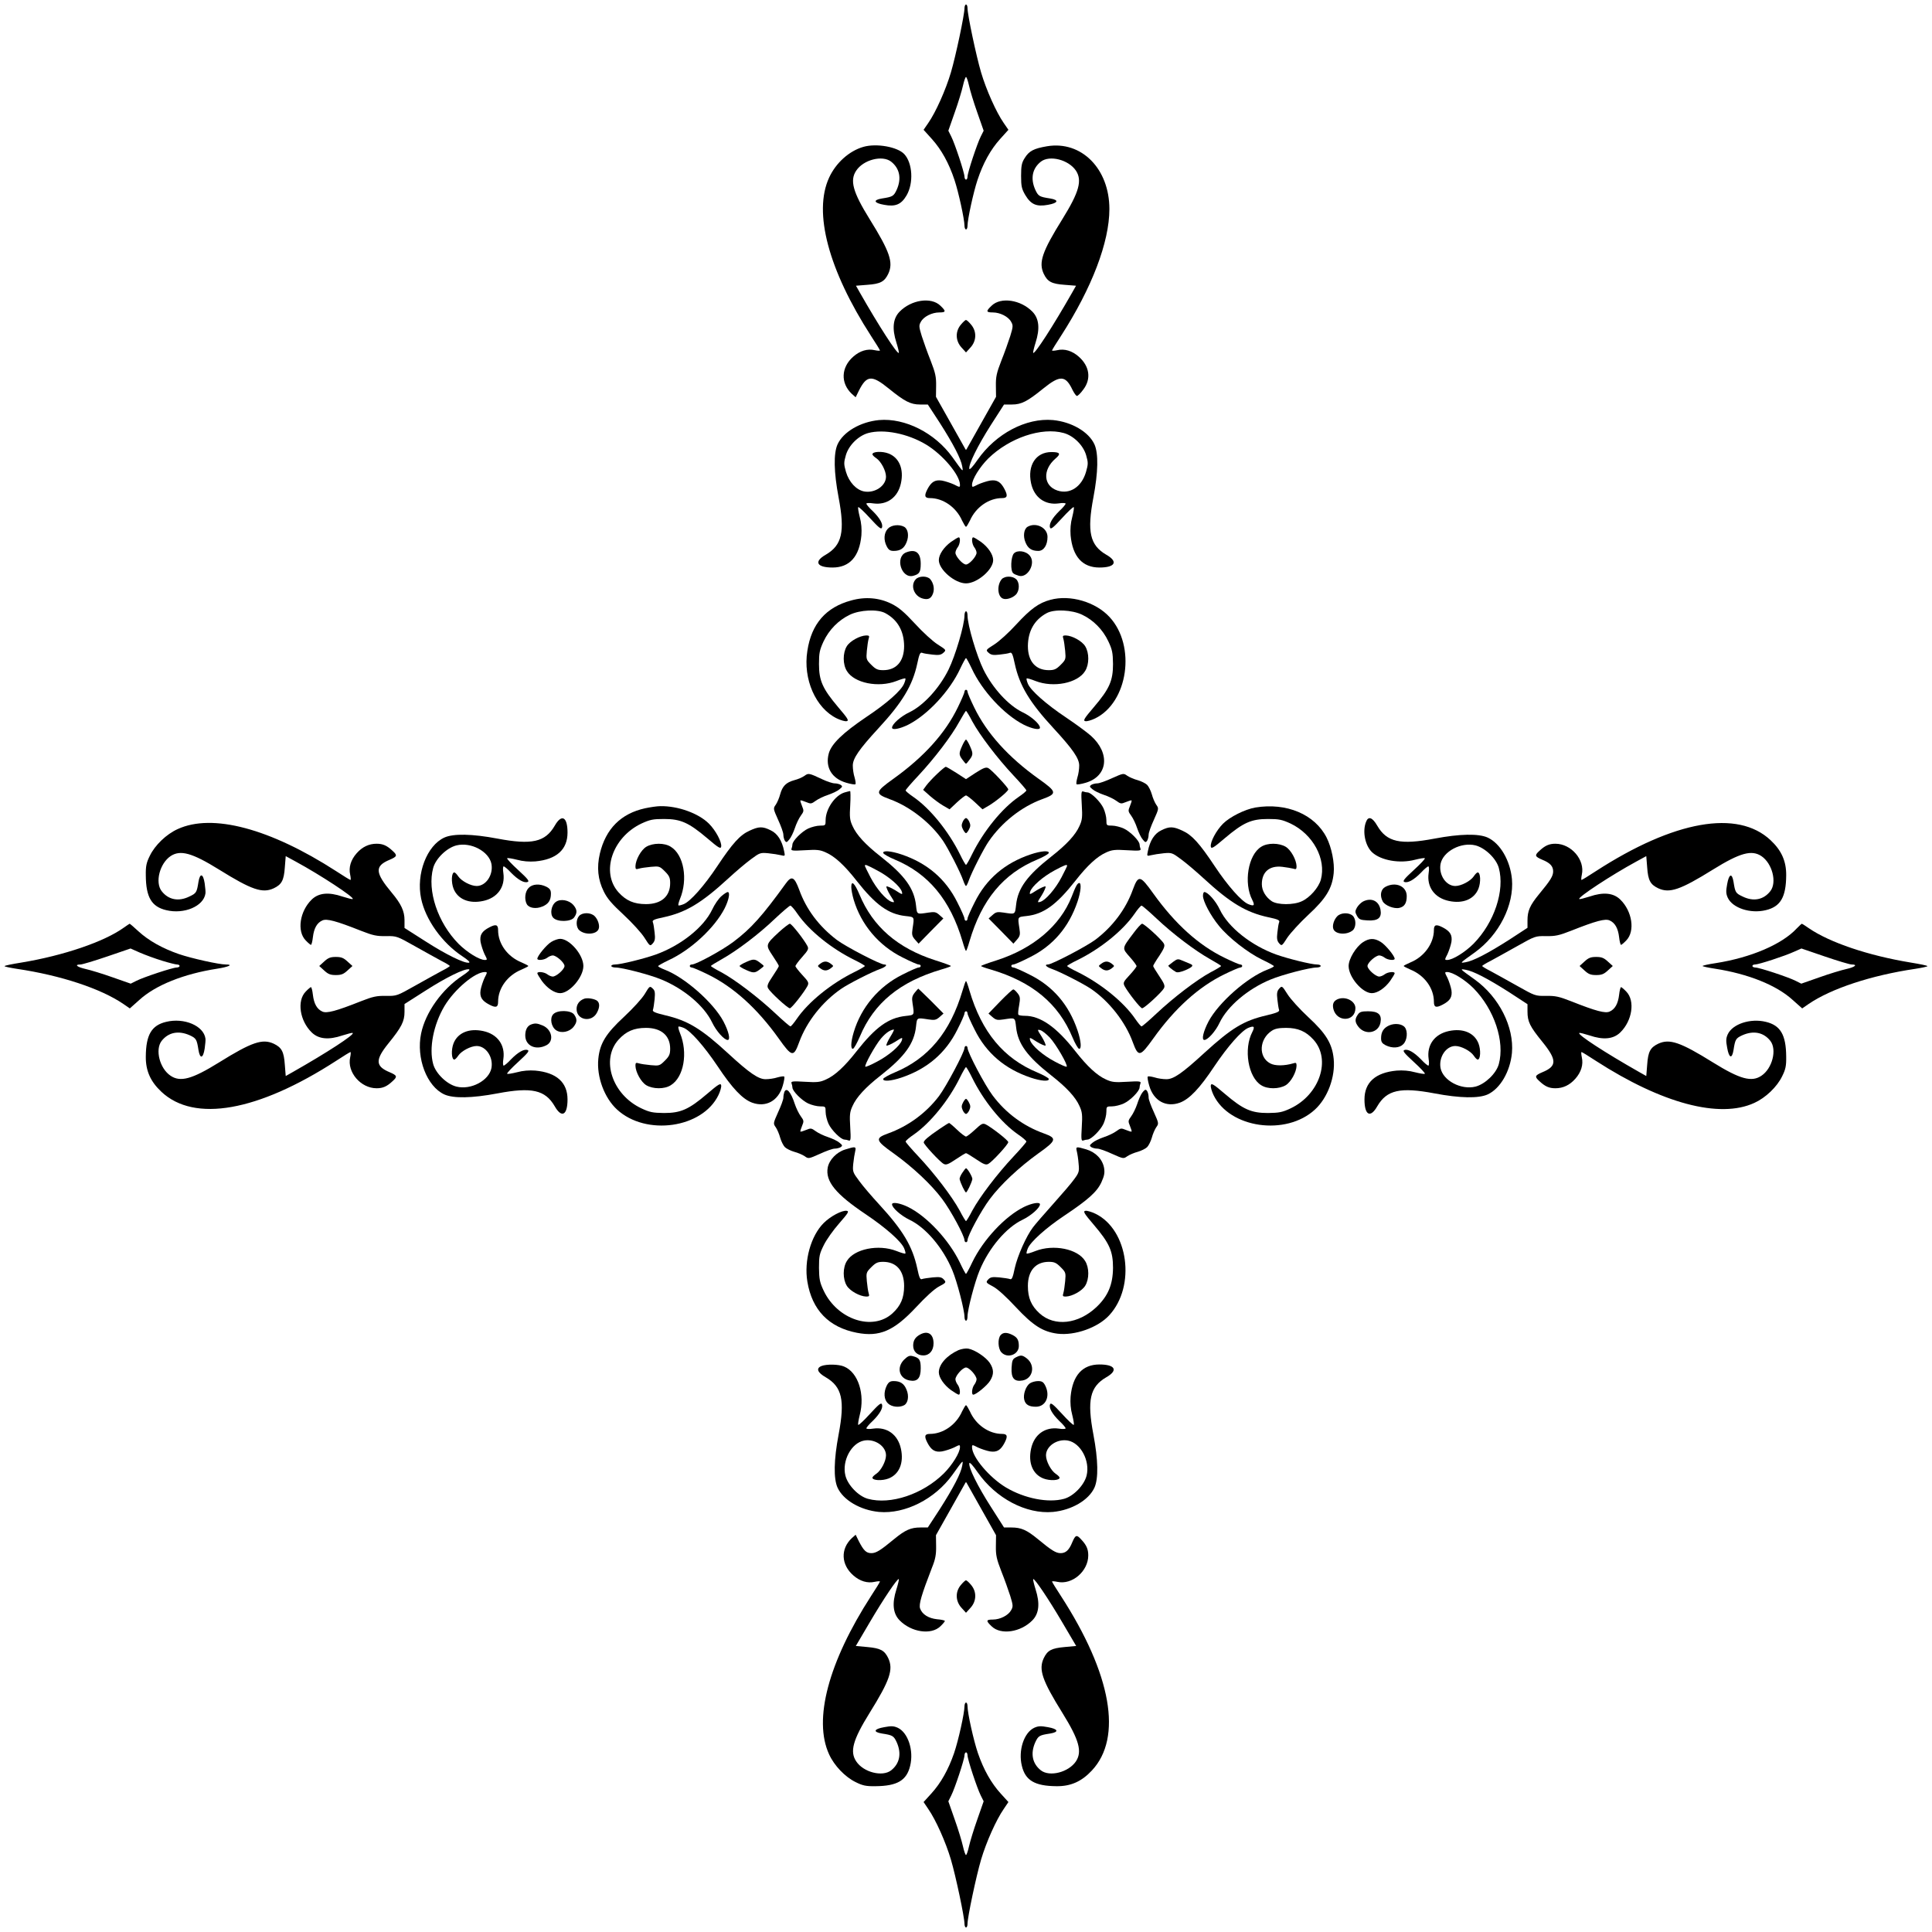 <?xml version="1.0" standalone="no"?>
<!DOCTYPE svg PUBLIC "-//W3C//DTD SVG 20010904//EN"
 "http://www.w3.org/TR/2001/REC-SVG-20010904/DTD/svg10.dtd">
<svg version="1.0" xmlns="http://www.w3.org/2000/svg"
 width="1280pt" height="1280pt" viewBox="0 0 1280 1280"
 preserveAspectRatio="xMidYMid meet">
<g transform="translate(0,1280) scale(0.1,-0.1)"
fill="#000000" stroke="none">
<path d="M6390 12746 c0 -44 -58 -318 -90 -426 -34 -115 -100 -263 -150 -335
l-31 -45 55 -61 c63 -70 113 -160 150 -272 27 -81 66 -261 66 -303 0 -13 5
-24 10 -24 6 0 10 11 10 24 0 42 39 222 66 303 37 112 87 202 150 272 l55 61
-31 45 c-50 72 -116 220 -150 335 -32 108 -90 382 -90 426 0 13 -4 24 -10 24
-5 0 -10 -11 -10 -24z m30 -513 c7 -32 31 -112 55 -179 l42 -120 -19 -38 c-24
-47 -88 -240 -88 -267 0 -10 -4 -19 -10 -19 -5 0 -10 9 -10 19 0 27 -64 220
-88 267 l-19 38 42 120 c24 67 48 147 55 179 7 31 16 57 20 57 4 0 13 -26 20
-57z"/>
<path d="M5720 11827 c-94 -27 -182 -106 -227 -204 -106 -230 -4 -612 278
-1049 33 -50 59 -93 59 -96 0 -3 -16 -2 -35 2 -48 11 -98 -4 -142 -43 -81 -71
-85 -175 -10 -246 l26 -23 21 43 c52 104 86 106 198 15 106 -86 145 -106 208
-106 l51 0 79 -121 c90 -141 141 -239 149 -289 7 -40 8 -41 -65 61 -116 161
-314 261 -486 246 -124 -12 -237 -78 -275 -161 -27 -60 -25 -183 7 -352 43
-227 23 -316 -85 -379 -81 -46 -60 -85 45 -85 113 0 178 73 191 213 3 41 0 82
-11 122 -8 32 -13 62 -10 65 4 3 39 -30 79 -74 57 -62 73 -75 78 -62 9 23 -13
63 -62 111 -23 21 -41 43 -41 48 0 5 20 6 45 2 91 -13 164 39 184 134 20 93
-11 168 -81 196 -43 17 -108 14 -108 -5 0 -5 12 -17 26 -26 31 -21 64 -83 64
-122 0 -61 -74 -111 -145 -98 -52 10 -100 62 -120 129 -15 52 -15 62 -1 111
19 66 83 129 148 147 103 28 261 -3 383 -76 110 -66 225 -202 225 -267 0 -18
-2 -17 -39 2 -22 10 -58 22 -80 26 -46 7 -71 -8 -97 -58 -22 -43 -18 -58 17
-58 87 0 174 -60 213 -149 11 -22 22 -41 26 -41 4 0 15 19 26 41 39 89 126
149 213 149 35 0 39 15 17 58 -26 50 -51 65 -97 58 -22 -4 -58 -16 -80 -26
-37 -19 -39 -20 -39 -2 0 36 51 118 107 174 140 137 354 210 501 169 65 -18
129 -81 148 -147 14 -49 14 -59 -1 -111 -29 -99 -107 -150 -189 -123 -94 31
-100 137 -13 212 38 32 30 43 -27 43 -103 0 -160 -88 -135 -206 20 -95 93
-147 184 -134 25 4 45 3 45 -2 0 -5 -18 -27 -41 -48 -49 -48 -71 -88 -62 -111
5 -13 21 0 78 62 40 44 75 77 79 74 3 -3 -2 -33 -10 -65 -11 -40 -14 -81 -11
-122 13 -140 78 -213 191 -213 105 0 126 39 45 85 -108 63 -128 152 -85 379
32 169 34 292 7 352 -38 83 -151 149 -275 161 -178 16 -378 -90 -499 -263 -30
-44 -53 -69 -55 -60 -6 29 55 152 142 289 l88 137 52 0 c63 0 102 20 208 106
111 90 148 88 194 -10 11 -21 23 -39 29 -39 5 -1 25 18 42 42 54 70 42 155
-30 218 -44 39 -94 54 -142 43 -19 -4 -35 -5 -35 -2 0 3 26 46 59 96 205 318
321 622 321 841 0 267 -185 454 -413 416 -88 -15 -119 -31 -148 -78 -20 -31
-24 -52 -24 -118 0 -69 4 -86 27 -126 38 -64 75 -80 151 -66 68 12 75 32 15
42 -72 11 -79 15 -99 58 -33 74 -20 141 37 186 58 45 183 13 232 -59 43 -65
22 -142 -89 -321 -135 -217 -159 -288 -124 -363 25 -52 52 -67 139 -73 l75 -6
-26 -46 c-126 -221 -248 -410 -258 -399 -2 2 5 33 16 68 30 93 23 160 -21 205
-77 79 -209 99 -270 40 -39 -37 -38 -45 8 -45 48 0 103 -28 121 -62 14 -24 13
-33 -6 -95 -12 -37 -38 -111 -59 -163 -31 -80 -37 -106 -36 -167 l1 -72 -94
-167 c-52 -92 -97 -172 -100 -178 -4 -8 -6 -8 -10 0 -3 6 -48 86 -100 178
l-94 167 1 72 c1 61 -5 87 -36 167 -21 52 -47 126 -59 163 -19 62 -20 71 -6
95 18 34 73 62 122 62 45 0 46 8 7 45 -61 59 -193 39 -270 -40 -44 -45 -51
-112 -21 -205 11 -35 18 -66 16 -68 -10 -11 -132 178 -258 399 l-26 46 75 6
c87 6 114 21 139 73 35 75 11 146 -124 363 -111 179 -132 256 -88 321 48 72
173 104 231 59 57 -45 70 -112 37 -186 -20 -43 -27 -47 -98 -58 -61 -10 -54
-30 15 -42 74 -14 113 2 148 62 48 82 40 215 -15 274 -45 48 -184 73 -271 48z"/>
<path d="M6366 10649 c-38 -45 -36 -107 4 -151 l30 -33 30 33 c40 44 42 106 4
151 -14 17 -29 31 -34 31 -5 0 -20 -14 -34 -31z"/>
<path d="M5882 9297 c-26 -28 -29 -75 -7 -117 12 -23 22 -30 46 -30 44 0 69
17 85 57 18 42 10 89 -16 103 -34 18 -85 12 -108 -13z"/>
<path d="M6808 9310 c-25 -15 -31 -63 -14 -103 16 -40 41 -57 85 -57 36 0 61
38 61 93 0 61 -76 99 -132 67z"/>
<path d="M6301 9210 c-48 -35 -81 -84 -81 -121 0 -63 106 -154 180 -154 74 0
180 91 180 154 0 37 -33 86 -81 121 -23 16 -46 30 -51 30 -13 0 -9 -45 7 -66
8 -10 15 -27 15 -36 0 -24 -48 -78 -70 -78 -22 0 -70 54 -70 78 0 9 7 26 15
36 16 21 20 66 7 66 -5 0 -28 -14 -51 -30z"/>
<path d="M6003 9140 c-75 -30 -32 -175 47 -155 41 11 50 24 50 80 0 74 -34
100 -97 75z"/>
<path d="M6717 9133 c-20 -23 -24 -115 -4 -131 6 -6 24 -13 38 -17 59 -15 113
84 72 133 -25 32 -83 40 -106 15z"/>
<path d="M6067 8962 c-38 -41 -11 -113 48 -128 35 -9 54 1 66 33 12 31 4 70
-18 96 -21 23 -75 22 -96 -1z"/>
<path d="M6637 8963 c-33 -38 -29 -115 8 -129 22 -9 63 4 85 26 26 26 26 81 2
103 -24 22 -75 22 -95 0z"/>
<path d="M5640 8822 c-168 -45 -264 -155 -291 -334 -30 -187 55 -380 196 -448
25 -12 53 -20 64 -18 17 3 9 17 -56 93 -103 122 -127 175 -127 285 0 74 4 93
30 150 37 78 99 141 174 177 68 33 185 38 235 11 82 -44 124 -119 125 -218 0
-101 -51 -160 -138 -160 -37 0 -50 6 -79 35 -34 34 -35 38 -30 93 3 31 8 67
12 80 6 19 4 22 -16 22 -42 -1 -108 -37 -129 -72 -27 -44 -27 -120 1 -164 49
-80 209 -112 328 -66 30 12 57 20 59 17 3 -2 -1 -18 -8 -34 -19 -46 -112 -129
-250 -221 -157 -106 -231 -178 -249 -241 -25 -92 19 -167 116 -195 30 -9 57
-13 60 -10 4 3 1 23 -5 45 -7 21 -12 56 -12 79 0 47 41 107 170 247 159 172
226 284 257 428 13 63 20 77 32 72 9 -4 40 -9 69 -12 42 -5 56 -2 72 12 20 18
20 19 -37 55 -32 20 -100 82 -151 138 -73 79 -108 108 -156 132 -81 40 -173
48 -266 22z"/>
<path d="M6959 8826 c-76 -20 -131 -60 -225 -162 -49 -54 -115 -114 -147 -134
-57 -36 -57 -37 -37 -55 16 -14 30 -17 72 -12 29 3 60 8 69 12 12 5 19 -9 32
-72 31 -144 98 -256 257 -428 129 -140 170 -200 170 -247 0 -23 -5 -58 -12
-79 -6 -22 -9 -42 -5 -45 3 -3 30 1 60 10 147 43 164 195 35 311 -27 24 -102
79 -166 122 -132 88 -234 179 -252 223 -7 17 -11 33 -8 35 2 3 29 -5 59 -17
119 -46 279 -14 328 66 28 44 28 120 1 164 -21 35 -87 71 -129 72 -20 0 -22
-3 -16 -22 4 -13 9 -49 12 -80 5 -55 4 -59 -30 -93 -29 -29 -42 -35 -79 -35
-87 0 -138 59 -138 160 1 99 43 174 125 218 50 27 167 22 235 -11 74 -35 137
-99 173 -176 26 -55 30 -76 31 -150 0 -111 -23 -164 -127 -286 -65 -76 -73
-90 -56 -93 11 -2 39 6 64 18 219 106 273 481 96 672 -92 100 -261 150 -392
114z"/>
<path d="M6390 8723 c0 -64 -61 -269 -106 -360 -61 -123 -165 -236 -257 -281
-58 -27 -117 -79 -117 -103 0 -18 52 -8 108 20 129 66 276 224 344 372 18 38
35 69 38 69 3 0 20 -31 38 -69 68 -148 215 -306 344 -372 56 -28 108 -38 108
-20 0 24 -59 76 -117 103 -92 45 -196 158 -257 281 -45 91 -106 296 -106 360
0 15 -4 27 -10 27 -5 0 -10 -12 -10 -27z"/>
<path d="M6390 8217 c0 -7 -20 -54 -44 -103 -83 -172 -224 -328 -426 -473
-123 -88 -125 -99 -25 -136 133 -48 271 -156 353 -276 35 -52 113 -204 133
-261 7 -21 16 -38 19 -38 3 0 12 17 19 38 20 56 98 209 131 257 87 127 218
230 354 280 102 37 100 48 -24 136 -199 142 -343 301 -426 473 -24 49 -44 96
-44 103 0 7 -4 13 -10 13 -5 0 -10 -6 -10 -13z m52 -197 c49 -90 165 -243 272
-357 47 -50 86 -95 86 -100 0 -4 -22 -23 -50 -42 -111 -76 -234 -227 -311
-383 -18 -38 -36 -68 -39 -68 -3 0 -21 30 -39 68 -77 156 -200 307 -311 383
-28 19 -50 38 -50 42 0 5 39 50 86 100 107 115 219 262 270 356 22 39 41 71
44 71 3 0 22 -31 42 -70z"/>
<path d="M6372 7853 c-21 -48 -20 -56 13 -97 15 -20 15 -20 30 0 33 41 34 49
13 97 -11 26 -24 47 -28 47 -4 0 -17 -21 -28 -47z"/>
<path d="M6209 7673 c-28 -26 -60 -61 -72 -77 l-21 -29 45 -40 c24 -21 63 -50
87 -64 l43 -25 49 46 c27 25 54 46 60 46 6 0 33 -21 60 -46 l49 -46 43 25 c50
30 128 95 128 107 0 12 -109 129 -132 141 -16 8 -32 2 -84 -31 l-64 -42 -63
41 c-35 22 -67 41 -71 41 -4 0 -30 -21 -57 -47z"/>
<path d="M6378 7355 c-9 -20 -8 -31 2 -50 7 -14 16 -25 20 -25 4 0 13 11 20
25 10 19 11 30 2 50 -6 14 -16 25 -22 25 -6 0 -16 -11 -22 -25z"/>
<path d="M5330 7660 c-14 -10 -44 -23 -68 -29 -54 -15 -78 -39 -93 -93 -6 -23
-19 -54 -29 -69 -18 -25 -18 -26 15 -100 19 -41 35 -85 35 -99 0 -14 5 -32 10
-40 9 -13 13 -12 29 8 11 12 27 46 37 75 9 28 27 66 39 82 21 29 22 33 9 64
-8 19 -13 36 -11 38 2 2 19 -3 38 -11 31 -13 35 -12 64 9 16 12 54 30 82 39
29 10 63 26 75 37 20 16 21 20 8 29 -8 5 -26 10 -40 10 -14 0 -50 12 -80 26
-91 43 -94 43 -120 24z"/>
<path d="M7369 7645 c-41 -19 -85 -35 -99 -35 -14 0 -32 -5 -40 -10 -13 -9
-12 -13 8 -29 12 -11 46 -27 75 -37 28 -9 66 -27 82 -39 29 -21 33 -22 64 -9
19 8 36 13 38 11 2 -2 -3 -19 -11 -38 -13 -31 -12 -35 9 -64 12 -16 30 -54 39
-82 10 -29 26 -63 37 -75 16 -20 20 -21 29 -8 5 8 10 26 10 40 0 14 16 58 35
99 33 74 33 75 15 100 -10 15 -23 46 -29 69 -7 24 -21 52 -31 62 -10 10 -38
24 -62 31 -23 6 -54 19 -69 29 -25 18 -26 18 -100 -15z"/>
<path d="M5596 7550 c-64 -19 -125 -109 -126 -182 0 -37 -1 -38 -37 -38 -21 0
-56 -9 -78 -19 -42 -19 -105 -82 -105 -106 0 -7 -3 -20 -6 -28 -5 -13 7 -15
88 -10 81 5 101 3 140 -15 59 -26 124 -86 203 -187 125 -159 211 -222 325
-234 60 -7 58 -3 46 -83 -6 -39 -4 -50 16 -73 l24 -27 82 84 82 83 -26 23
c-22 20 -33 22 -72 16 -80 -12 -76 -14 -83 46 -12 114 -75 200 -234 325 -101
79 -161 144 -187 203 -18 39 -20 59 -15 139 3 51 2 93 -1 92 -4 0 -20 -5 -36
-9z m216 -517 c77 -40 153 -106 163 -141 6 -21 4 -21 -44 10 -28 17 -54 28
-58 25 -3 -4 8 -30 25 -58 31 -48 31 -50 10 -44 -35 10 -101 86 -141 163 -20
38 -37 73 -37 76 0 11 11 7 82 -31z"/>
<path d="M7167 7468 c5 -81 3 -101 -15 -140 -26 -59 -86 -124 -187 -203 -159
-125 -221 -209 -233 -319 -8 -67 -4 -64 -84 -52 -39 6 -50 4 -72 -16 l-26 -23
82 -83 82 -84 24 27 c20 23 22 34 16 73 -12 80 -14 76 46 83 114 12 200 75
325 234 79 101 144 161 203 187 39 18 59 20 140 15 81 -5 93 -3 88 10 -3 8 -6
21 -6 28 0 24 -63 87 -105 106 -22 10 -57 19 -77 19 -37 0 -38 1 -38 38 0 20
-9 55 -19 77 -19 42 -82 105 -106 105 -7 0 -20 3 -28 6 -13 5 -15 -7 -10 -88z
m-97 -404 c0 -3 -17 -38 -37 -76 -40 -77 -106 -153 -141 -163 -21 -6 -21 -4
10 44 17 28 28 54 25 58 -4 3 -30 -8 -58 -25 -48 -31 -50 -31 -44 -10 10 35
85 100 161 141 69 37 84 42 84 31z"/>
<path d="M4274 7445 c-160 -35 -261 -136 -300 -301 -21 -91 -13 -171 26 -250
23 -47 53 -82 132 -155 56 -52 118 -120 138 -152 36 -57 37 -57 55 -37 14 16
17 30 12 72 -3 29 -8 60 -12 69 -5 12 9 19 72 32 147 32 251 94 428 257 50 46
117 103 150 127 58 43 62 45 115 40 30 -3 68 -9 84 -13 28 -7 28 -6 21 27 -14
70 -44 117 -89 138 -54 27 -79 26 -141 -3 -62 -28 -112 -83 -213 -235 -87
-131 -178 -233 -222 -251 -17 -7 -33 -11 -35 -8 -3 3 2 22 10 42 54 130 26
293 -61 346 -42 27 -118 26 -162 0 -35 -21 -71 -87 -72 -129 0 -20 3 -22 23
-16 12 4 48 9 79 12 55 5 59 4 93 -30 29 -29 35 -42 35 -78 0 -88 -59 -139
-160 -139 -80 0 -132 23 -182 78 -119 132 -42 364 152 456 57 26 76 30 150 30
110 0 163 -24 285 -127 76 -65 90 -73 93 -56 5 30 -36 107 -81 152 -69 69
-206 118 -322 116 -22 0 -68 -7 -101 -14z"/>
<path d="M8317 7450 c-69 -12 -169 -62 -214 -107 -45 -45 -86 -122 -81 -152 3
-17 17 -9 93 56 122 103 175 127 285 127 74 0 93 -4 150 -30 149 -71 238 -235
201 -372 -15 -53 -73 -119 -126 -143 -55 -26 -160 -25 -199 0 -40 27 -66 70
-66 113 0 82 51 125 136 115 27 -3 59 -9 72 -12 18 -6 22 -4 22 16 -1 42 -37
108 -72 129 -44 26 -120 27 -162 0 -87 -53 -118 -240 -59 -353 18 -36 12 -43
-27 -27 -44 18 -135 120 -222 251 -101 152 -151 207 -213 235 -62 29 -87 30
-141 3 -45 -21 -75 -68 -89 -138 -7 -33 -7 -34 21 -27 16 4 54 10 84 13 53 5
57 3 115 -40 33 -24 100 -81 150 -127 177 -163 281 -225 428 -257 63 -13 77
-20 72 -32 -4 -9 -9 -40 -12 -69 -5 -41 -2 -56 12 -72 17 -19 18 -18 54 38 21
31 83 99 139 151 117 108 158 175 168 276 7 68 -14 171 -47 236 -78 154 -266
233 -472 199z"/>
<path d="M3675 7329 c-63 -108 -152 -128 -379 -85 -169 32 -292 34 -352 7
-116 -53 -188 -241 -154 -404 29 -140 139 -294 274 -383 38 -25 53 -40 43 -42
-30 -6 -152 54 -289 142 l-138 88 0 52 c0 59 -22 107 -84 181 -112 134 -115
177 -14 219 49 21 52 29 20 58 -38 36 -65 48 -107 48 -51 0 -95 -21 -132 -63
-39 -44 -54 -94 -43 -142 4 -19 5 -35 2 -35 -3 0 -46 26 -96 59 -437 282 -819
384 -1049 278 -75 -34 -150 -106 -184 -176 -23 -46 -28 -69 -27 -131 1 -144
38 -207 135 -230 119 -29 248 26 260 110 2 8 -1 39 -5 68 -10 65 -31 70 -41
10 -11 -70 -14 -76 -59 -97 -72 -36 -140 -23 -185 35 -45 58 -13 183 59 232
65 43 142 22 321 -89 217 -135 288 -159 363 -124 52 25 67 52 73 138 l6 75 66
-36 c164 -89 389 -237 378 -248 -3 -3 -33 5 -68 16 -91 31 -158 25 -204 -20
-79 -77 -99 -209 -40 -270 16 -17 32 -30 35 -30 4 0 10 23 13 51 7 59 27 95
63 111 29 13 90 -3 254 -68 81 -32 106 -37 167 -36 72 1 73 0 194 -68 67 -38
146 -81 175 -97 30 -15 54 -30 54 -33 0 -3 -24 -18 -54 -33 -29 -16 -108 -59
-175 -97 -121 -68 -122 -69 -194 -68 -61 1 -86 -4 -167 -36 -164 -65 -225 -81
-254 -68 -36 16 -56 52 -63 111 -3 28 -9 51 -13 51 -3 0 -19 -13 -35 -30 -59
-61 -39 -193 40 -270 46 -45 113 -51 204 -20 35 11 65 19 68 16 12 -11 -169
-129 -398 -259 l-46 -26 -6 75 c-6 87 -21 114 -73 139 -75 35 -146 11 -363
-124 -179 -111 -256 -132 -321 -88 -72 48 -104 173 -59 231 45 57 112 70 186
37 43 -20 47 -27 58 -98 10 -61 31 -56 41 10 4 28 7 59 5 67 -12 84 -141 139
-260 110 -97 -23 -134 -86 -135 -230 -1 -94 31 -166 104 -234 218 -204 638
-130 1156 205 50 33 93 59 96 59 3 0 2 -16 -2 -35 -22 -98 70 -205 175 -205
42 0 69 12 107 48 32 29 29 37 -20 58 -96 40 -97 82 -8 192 86 106 106 145
106 208 l0 52 138 88 c137 88 259 148 289 142 10 -2 -5 -17 -43 -42 -135 -89
-245 -243 -274 -383 -34 -163 38 -351 154 -404 60 -27 183 -25 352 7 227 43
316 23 379 -85 46 -81 85 -60 85 45 0 113 -73 178 -213 191 -41 3 -82 0 -122
-11 -32 -8 -62 -13 -65 -10 -3 4 30 39 74 79 62 57 75 73 62 78 -23 9 -63 -13
-111 -62 -21 -23 -43 -41 -48 -41 -5 0 -6 20 -2 45 13 91 -39 164 -134 184
-93 20 -168 -11 -196 -81 -17 -43 -14 -108 5 -108 5 0 17 12 26 26 21 31 83
64 122 64 62 0 111 -74 98 -146 -16 -83 -136 -147 -232 -123 -64 16 -137 87
-154 149 -29 105 2 262 75 385 66 110 202 225 267 225 18 0 17 -2 -2 -39 -10
-22 -22 -58 -26 -80 -7 -46 8 -71 58 -97 44 -23 58 -18 58 19 0 90 62 175 155
213 25 11 45 21 45 24 0 3 -20 13 -45 24 -93 38 -155 123 -155 214 0 36 -14
41 -58 18 -50 -26 -65 -51 -58 -97 4 -22 16 -58 26 -80 19 -37 20 -39 2 -39
-36 0 -118 51 -174 107 -138 140 -209 353 -168 503 17 62 90 133 154 149 96
24 216 -40 232 -123 13 -72 -36 -146 -98 -146 -39 0 -101 33 -122 64 -9 14
-21 26 -26 26 -19 0 -22 -65 -5 -108 28 -70 103 -101 196 -81 95 20 147 93
134 184 -4 25 -3 45 2 45 5 0 27 -18 48 -41 48 -49 88 -71 111 -62 13 5 0 21
-62 78 -44 40 -77 75 -74 79 3 3 33 -2 65 -10 40 -11 81 -14 122 -11 140 13
213 78 213 191 0 105 -39 126 -85 45z"/>
<path d="M9050 7354 c-25 -64 -5 -158 41 -201 59 -54 183 -76 284 -49 32 8 62
13 65 10 3 -4 -30 -39 -74 -79 -62 -57 -75 -73 -62 -78 23 -9 63 13 111 62 21
23 43 41 48 41 5 0 6 -20 2 -45 -13 -91 39 -164 134 -184 93 -20 168 11 196
81 17 43 14 108 -5 108 -5 0 -17 -12 -26 -26 -21 -31 -83 -64 -122 -64 -62 0
-111 74 -98 146 16 83 136 147 232 123 64 -17 137 -87 154 -149 41 -150 -30
-363 -168 -503 -56 -56 -138 -107 -174 -107 -18 0 -17 2 2 39 10 22 22 58 26
80 7 46 -8 71 -58 97 -43 22 -58 18 -58 -17 0 -89 -64 -178 -155 -215 -25 -11
-45 -21 -45 -24 0 -3 20 -13 45 -24 93 -38 155 -123 155 -213 0 -37 14 -42 58
-19 50 26 65 51 58 97 -4 22 -16 58 -26 80 -19 37 -20 39 -2 39 36 0 118 -51
174 -107 138 -140 209 -353 168 -503 -17 -62 -90 -132 -154 -149 -96 -24 -216
40 -232 123 -13 72 36 146 98 146 39 0 101 -33 122 -64 9 -14 21 -26 26 -26
19 0 22 65 5 108 -28 70 -103 101 -196 81 -95 -20 -147 -93 -134 -184 4 -25 3
-45 -2 -45 -5 0 -27 18 -48 41 -48 49 -88 71 -111 62 -13 -5 0 -21 62 -78 44
-40 77 -75 74 -79 -3 -3 -33 2 -65 10 -40 11 -81 14 -122 11 -140 -13 -213
-78 -213 -191 0 -105 39 -126 85 -45 63 108 152 128 379 85 169 -32 292 -34
352 -7 83 38 149 151 161 275 15 172 -85 370 -246 486 -102 73 -101 72 -61 65
50 -8 148 -59 289 -149 l121 -79 0 -49 c0 -67 16 -99 99 -201 97 -120 97 -161
-1 -201 -49 -21 -52 -29 -20 -58 38 -36 65 -48 107 -48 51 0 95 21 132 63 39
44 54 94 43 142 -4 19 -5 35 -2 35 3 0 46 -26 96 -59 437 -282 819 -384 1049
-278 75 34 150 106 184 176 23 46 28 69 27 131 -1 144 -38 207 -135 230 -102
25 -220 -14 -252 -82 -12 -27 -13 -43 -4 -90 12 -69 32 -76 42 -15 11 71 15
78 58 98 74 33 141 20 186 -37 45 -58 13 -183 -59 -231 -65 -44 -142 -23 -321
88 -217 135 -288 159 -363 124 -52 -25 -67 -52 -73 -139 l-6 -75 -46 26 c-229
130 -410 248 -398 259 3 3 33 -5 68 -16 91 -31 158 -25 204 20 79 77 99 209
40 270 -16 17 -32 30 -35 30 -4 0 -10 -23 -13 -51 -7 -59 -27 -95 -63 -111
-29 -13 -90 3 -254 68 -81 32 -106 37 -167 36 -72 -1 -73 0 -194 68 -67 38
-146 81 -175 97 -30 15 -54 30 -54 33 0 3 24 18 54 33 29 16 108 59 175 97
121 68 122 69 194 68 61 -1 86 4 167 36 164 65 225 81 254 68 36 -16 56 -52
63 -111 3 -28 9 -51 13 -51 3 0 19 13 35 30 59 61 39 193 -40 270 -46 45 -113
51 -204 20 -35 -11 -65 -19 -68 -16 -11 11 214 159 378 248 l66 36 6 -75 c6
-86 21 -113 73 -138 75 -35 146 -11 363 124 179 111 256 132 321 89 72 -49
104 -174 59 -232 -45 -58 -113 -71 -185 -35 -45 21 -48 27 -59 97 -10 60 -30
53 -42 -15 -9 -48 -8 -64 4 -91 32 -68 150 -107 252 -82 97 23 134 86 135 230
1 94 -31 166 -104 234 -218 204 -638 130 -1156 -205 -50 -33 -93 -59 -96 -59
-3 0 -2 16 2 35 22 98 -70 205 -175 205 -42 0 -69 -12 -107 -48 -32 -29 -29
-37 20 -58 52 -21 72 -43 72 -77 0 -31 -17 -59 -94 -152 -60 -73 -76 -110 -76
-173 l0 -49 -121 -79 c-141 -90 -239 -141 -289 -149 -40 -7 -41 -8 61 65 161
116 261 314 246 486 -12 124 -78 237 -161 275 -60 27 -183 25 -352 -7 -227
-43 -316 -23 -379 85 -33 57 -60 66 -75 25z"/>
<path d="M5852 7148 c3 -7 36 -26 74 -42 225 -93 370 -268 451 -543 10 -35 20
-63 23 -63 3 0 13 28 23 63 81 276 224 449 451 543 38 16 71 35 74 42 6 19
-50 15 -121 -9 -169 -57 -293 -162 -370 -318 -26 -51 -47 -99 -47 -107 0 -8
-4 -14 -10 -14 -5 0 -10 6 -10 14 0 8 -21 56 -47 107 -77 156 -201 261 -370
318 -71 24 -127 28 -121 9z"/>
<path d="M5207 6948 c-156 -216 -231 -300 -348 -388 -76 -57 -247 -150 -275
-150 -8 0 -14 -4 -14 -10 0 -5 6 -10 13 -10 7 0 54 -20 103 -44 172 -83 331
-227 473 -426 88 -124 99 -126 136 -24 50 136 153 267 280 354 48 33 201 111
258 131 36 13 50 29 25 29 -27 0 -256 119 -314 163 -117 89 -202 201 -249 332
-32 86 -50 95 -88 43z m77 -203 c77 -111 224 -230 379 -306 37 -18 67 -36 67
-39 0 -3 -30 -21 -67 -39 -157 -77 -308 -200 -384 -311 -19 -28 -38 -50 -42
-50 -5 0 -50 39 -100 86 -114 107 -267 223 -357 272 -39 20 -70 39 -70 42 0 3
33 23 72 45 100 56 247 167 353 269 50 47 95 85 101 86 6 0 28 -25 48 -55z"/>
<path d="M5160 6624 c-89 -83 -89 -84 -41 -156 23 -34 41 -64 41 -68 0 -4 -18
-34 -41 -68 -33 -49 -39 -64 -30 -80 14 -26 129 -132 144 -132 12 0 94 105
117 148 10 21 7 28 -34 72 -25 27 -46 54 -46 59 0 6 20 33 45 61 40 45 44 54
34 73 -22 42 -104 147 -116 147 -6 0 -39 -25 -73 -56z"/>
<path d="M4947 6428 c-26 -11 -47 -24 -47 -28 0 -4 21 -17 47 -28 48 -21 56
-20 97 13 20 15 20 15 0 30 -41 33 -49 34 -97 13z"/>
<path d="M5434 6415 c-19 -15 -19 -15 0 -30 25 -19 45 -19 70 0 20 15 20 15 0
30 -25 19 -45 19 -70 0z"/>
<path d="M7505 6905 c-46 -128 -133 -244 -248 -331 -59 -44 -288 -164 -314
-164 -26 0 -12 -16 25 -29 57 -20 209 -98 261 -133 120 -82 228 -220 276 -353
37 -100 48 -98 136 25 142 199 301 343 473 426 49 24 96 44 103 44 7 0 13 5
13 10 0 6 -6 10 -13 10 -7 0 -54 20 -103 44 -172 83 -328 224 -473 426 -88
123 -99 125 -136 25z m158 -191 c108 -102 255 -213 355 -269 39 -22 72 -42 72
-45 0 -3 -31 -22 -70 -42 -92 -50 -244 -166 -357 -272 -50 -47 -95 -86 -100
-86 -4 0 -23 22 -42 50 -76 111 -227 234 -383 311 -38 18 -68 36 -68 39 0 3
30 21 68 39 154 76 301 195 378 306 20 30 42 55 47 55 5 0 50 -39 100 -86z"/>
<path d="M7509 6617 c-77 -102 -76 -98 -24 -157 25 -28 45 -55 45 -61 0 -5
-21 -32 -46 -59 -41 -44 -44 -51 -34 -72 23 -43 105 -148 117 -148 15 0 130
106 144 132 9 16 3 31 -30 80 -23 34 -41 64 -41 68 0 4 18 35 41 68 32 49 38
65 30 80 -14 27 -130 132 -144 132 -7 0 -33 -29 -58 -63z"/>
<path d="M7773 6428 c-15 -12 -30 -23 -32 -25 -5 -3 23 -27 49 -42 10 -6 31
-2 63 11 48 21 57 32 35 41 -7 3 -29 12 -50 21 -34 15 -37 14 -65 -6z"/>
<path d="M7296 6415 c-20 -15 -20 -15 0 -30 25 -19 45 -19 70 0 19 15 19 15 0
30 -25 19 -45 19 -70 0z"/>
<path d="M5640 6923 c0 -16 7 -54 16 -84 49 -165 166 -304 323 -382 51 -26 99
-47 107 -47 8 0 14 -4 14 -10 0 -5 -6 -10 -14 -10 -8 0 -56 -21 -107 -47 -157
-78 -274 -217 -323 -382 -20 -67 -21 -114 -4 -109 7 3 27 39 45 81 93 222 265
363 540 444 35 10 63 20 63 23 0 3 -47 20 -104 38 -249 80 -414 223 -502 436
-32 76 -54 96 -54 49z"/>
<path d="M7131 6931 c-6 -10 -20 -42 -31 -72 -76 -192 -254 -343 -496 -421
-57 -18 -104 -35 -104 -38 0 -3 28 -13 63 -23 275 -81 450 -226 543 -451 16
-38 35 -71 42 -74 19 -6 15 50 -9 121 -57 169 -162 293 -318 370 -51 26 -99
47 -107 47 -8 0 -14 5 -14 10 0 6 6 10 14 10 8 0 56 21 107 47 156 77 261 201
318 370 22 66 27 123 11 123 -5 0 -14 -8 -19 -19z"/>
<path d="M3502 6917 c-24 -25 -29 -75 -12 -107 14 -26 61 -34 103 -16 40 16
57 41 57 85 0 24 -7 34 -30 46 -44 22 -93 19 -118 -8z"/>
<path d="M9178 6924 c-30 -16 -38 -57 -17 -96 15 -27 74 -51 110 -43 34 8 49
31 49 78 0 66 -74 98 -142 61z"/>
<path d="M4780 6863 c-18 -15 -46 -55 -62 -90 -56 -117 -207 -237 -373 -297
-79 -28 -233 -66 -270 -66 -14 0 -25 -4 -25 -10 0 -5 12 -10 28 -10 45 0 229
-48 305 -80 150 -62 283 -175 335 -284 27 -57 80 -116 103 -116 20 0 7 56 -28
123 -66 124 -256 292 -390 343 -24 9 -43 20 -43 23 0 3 31 21 69 39 148 68
306 215 372 344 28 56 38 108 20 108 -5 0 -24 -12 -41 -27z"/>
<path d="M7970 6865 c0 -36 50 -131 106 -199 63 -78 191 -178 286 -224 43 -20
78 -40 78 -43 0 -4 -19 -14 -43 -23 -134 -51 -324 -219 -390 -343 -35 -67 -48
-123 -28 -123 23 0 75 58 101 114 52 109 187 224 337 286 76 32 260 80 306 80
15 0 27 5 27 10 0 6 -11 10 -25 10 -37 0 -191 38 -270 66 -166 60 -317 180
-373 297 -27 58 -80 117 -103 117 -5 0 -9 -11 -9 -25z"/>
<path d="M3683 6825 c-31 -22 -41 -80 -18 -105 27 -30 118 -28 139 2 22 31 20
52 -6 83 -29 32 -84 42 -115 20z"/>
<path d="M9030 6827 c-13 -7 -31 -25 -40 -40 -13 -24 -13 -30 0 -54 14 -25 22
-28 71 -31 70 -4 95 18 85 72 -11 58 -61 81 -116 53z"/>
<path d="M3837 6732 c-22 -24 -22 -75 1 -95 37 -33 114 -29 128 8 9 22 -4 63
-26 85 -26 26 -81 26 -103 2z"/>
<path d="M8860 6730 c-22 -22 -35 -63 -26 -85 14 -37 91 -41 129 -8 23 21 22
75 -1 96 -25 23 -78 21 -102 -3z"/>
<path d="M820 6654 c-129 -93 -399 -185 -677 -231 -62 -10 -113 -20 -113 -24
0 -3 37 -11 83 -18 290 -43 556 -131 705 -233 l42 -29 63 56 c107 98 295 173
515 207 77 12 111 28 58 28 -45 0 -226 40 -311 69 -109 38 -199 88 -268 151
-30 28 -56 50 -58 50 -2 -1 -20 -12 -39 -26z m254 -219 c45 -14 90 -25 99 -25
9 0 17 -4 17 -10 0 -5 -9 -10 -19 -10 -27 0 -220 -64 -267 -88 l-38 -19 -120
42 c-67 24 -147 48 -178 55 -58 13 -78 30 -35 30 12 0 92 24 177 53 l155 53
63 -28 c35 -15 100 -39 146 -53z"/>
<path d="M11904 6649 c-98 -106 -306 -194 -537 -230 -48 -7 -87 -16 -87 -19 0
-3 37 -11 83 -18 219 -34 407 -109 514 -207 l63 -56 42 29 c149 102 415 190
706 233 45 7 82 15 82 18 0 4 -51 14 -112 24 -279 46 -535 132 -675 228 -23
16 -43 29 -45 29 -3 0 -17 -14 -34 -31z m364 -239 c42 0 22 -17 -35 -30 -32
-7 -112 -31 -179 -55 l-120 -42 -38 19 c-47 24 -240 88 -267 88 -10 0 -19 5
-19 10 0 6 8 10 18 10 24 0 196 56 257 84 l50 22 155 -53 c85 -29 165 -53 178
-53z"/>
<path d="M3653 6560 c-31 -18 -93 -93 -93 -112 0 -13 45 -9 66 7 10 8 27 15
36 15 24 0 78 -48 78 -70 0 -22 -54 -70 -78 -70 -9 0 -26 7 -36 15 -21 16 -66
20 -66 7 0 -5 14 -28 30 -51 35 -48 84 -81 121 -81 63 0 154 106 154 180 0 74
-91 180 -154 180 -14 0 -40 -9 -58 -20z"/>
<path d="M9029 6557 c-46 -31 -94 -110 -94 -157 0 -74 91 -180 154 -180 37 0
86 33 121 81 16 23 30 46 30 51 0 13 -45 9 -66 -7 -10 -8 -27 -15 -36 -15 -24
0 -78 48 -78 70 0 22 54 70 78 70 9 0 26 -7 36 -15 21 -16 66 -20 66 -7 0 19
-62 94 -93 112 -42 26 -76 25 -118 -3z"/>
<path d="M2148 6430 l-33 -30 33 -30 c26 -24 41 -30 77 -30 36 0 51 6 77 30
l33 30 -33 30 c-26 24 -41 30 -77 30 -36 0 -51 -6 -77 -30z"/>
<path d="M10498 6430 l-33 -30 33 -30 c26 -24 41 -30 77 -30 36 0 51 6 77 30
l33 30 -33 30 c-26 24 -41 30 -77 30 -36 0 -51 -6 -77 -30z"/>
<path d="M6377 6237 c-81 -275 -226 -450 -451 -543 -38 -16 -71 -35 -74 -41
-6 -20 50 -16 121 8 169 57 293 162 370 318 26 51 47 99 47 107 0 8 5 14 10
14 6 0 10 -6 10 -14 0 -8 21 -56 47 -107 77 -156 201 -261 370 -318 71 -24
127 -28 121 -8 -3 6 -36 25 -74 41 -225 93 -370 268 -451 543 -10 35 -20 63
-23 63 -3 0 -13 -28 -23 -63z"/>
<path d="M4272 6215 c-18 -30 -77 -95 -137 -151 -121 -112 -161 -177 -171
-279 -12 -119 40 -259 124 -336 192 -177 566 -124 672 96 12 25 20 53 18 64
-3 17 -17 9 -93 -56 -122 -104 -175 -127 -286 -127 -74 1 -95 5 -150 31 -193
91 -270 323 -151 455 50 55 102 78 182 78 101 0 160 -51 160 -138 0 -37 -6
-50 -35 -79 -34 -34 -38 -35 -93 -30 -31 3 -67 8 -79 12 -20 6 -23 4 -23 -16
1 -42 37 -108 72 -129 44 -26 120 -27 162 0 87 53 115 216 61 346 -8 20 -13
39 -10 42 2 3 18 -1 35 -8 45 -19 135 -121 225 -255 97 -146 164 -216 227
-240 92 -34 175 11 204 112 9 30 13 57 10 60 -3 4 -23 1 -45 -5 -21 -7 -56
-12 -79 -12 -47 0 -106 40 -247 170 -178 164 -267 218 -416 253 -71 17 -88 25
-83 37 3 8 8 40 11 70 4 46 2 58 -14 72 -18 17 -20 15 -51 -37z"/>
<path d="M8475 6250 c-14 -16 -17 -30 -12 -72 3 -29 8 -60 11 -68 5 -12 -12
-20 -83 -37 -151 -35 -231 -84 -411 -248 -149 -137 -205 -175 -252 -175 -23 0
-58 5 -79 12 -22 6 -42 9 -45 5 -3 -3 1 -30 10 -60 29 -101 112 -146 204 -112
63 24 130 94 227 240 90 134 180 236 225 255 39 16 45 9 27 -27 -59 -113 -28
-300 59 -353 42 -27 118 -26 162 0 35 21 71 87 72 129 0 20 -4 22 -22 16 -58
-17 -121 -18 -153 0 -79 42 -73 161 11 216 21 14 47 19 94 19 80 0 132 -23
182 -78 119 -131 41 -364 -151 -455 -55 -26 -76 -30 -150 -31 -111 0 -164 23
-286 127 -76 65 -90 73 -93 56 -2 -11 6 -39 18 -64 106 -220 480 -273 672 -96
84 77 136 217 124 336 -10 101 -51 168 -168 276 -56 52 -118 120 -138 152 -36
57 -37 57 -55 37z"/>
<path d="M6060 6223 c-17 -22 -20 -34 -14 -71 12 -80 14 -76 -46 -83 -114 -12
-200 -75 -325 -234 -79 -101 -144 -161 -203 -187 -39 -18 -59 -20 -140 -15
-81 5 -93 3 -88 -10 3 -8 6 -21 6 -28 0 -24 63 -87 105 -106 22 -10 57 -19 78
-19 36 0 37 -1 37 -37 0 -21 9 -56 19 -78 19 -42 82 -105 106 -105 7 0 20 -3
28 -6 13 -5 15 7 10 88 -5 81 -3 101 15 140 26 59 86 124 187 203 159 125 222
211 234 325 7 60 3 58 83 46 39 -6 50 -4 73 16 l26 23 -82 83 c-46 45 -84 82
-85 82 -1 0 -12 -12 -24 -27z m-162 -293 c-17 -28 -28 -53 -25 -57 4 -3 30 8
58 25 48 31 50 31 44 10 -10 -35 -86 -101 -165 -142 -39 -21 -74 -36 -77 -33
-8 9 66 142 104 187 32 37 61 57 85 59 4 1 -7 -22 -24 -49z"/>
<path d="M6627 6166 l-78 -81 26 -23 c23 -20 34 -22 73 -16 80 12 76 15 84
-52 12 -110 74 -194 233 -319 101 -79 161 -144 187 -203 18 -39 20 -59 15
-140 -5 -81 -3 -93 10 -88 8 3 21 6 28 6 24 0 87 63 106 105 10 22 19 57 19
78 0 36 1 37 38 37 20 0 55 9 77 19 42 19 105 82 105 106 0 7 3 20 6 28 5 13
-7 15 -88 10 -81 -5 -101 -3 -140 15 -59 26 -124 86 -204 188 -125 160 -231
234 -334 234 -21 0 -41 3 -43 8 -3 4 -1 31 5 61 8 47 7 58 -9 79 -11 14 -23
26 -29 27 -5 1 -44 -35 -87 -79z m329 -241 c40 -43 121 -182 111 -192 -3 -3
-38 12 -77 33 -79 41 -155 107 -165 142 -6 21 -4 21 44 -10 28 -17 54 -28 58
-25 3 4 -8 30 -25 58 -31 48 -31 50 -10 44 13 -3 41 -26 64 -50z"/>
<path d="M3870 6183 c-32 -12 -50 -37 -50 -68 0 -74 100 -92 135 -24 19 35 19
63 2 78 -17 14 -67 22 -87 14z"/>
<path d="M8862 6180 c-27 -12 -36 -32 -28 -65 23 -90 146 -85 146 6 0 47 -66
81 -118 59z"/>
<path d="M3665 6080 c-24 -26 -13 -84 20 -106 34 -22 88 -11 115 23 24 31 25
51 4 81 -21 30 -112 32 -139 2z"/>
<path d="M8996 6078 c-21 -30 -20 -50 4 -81 46 -58 133 -41 146 28 10 53 -14
75 -82 75 -43 0 -56 -4 -68 -22z"/>
<path d="M3520 6013 c-26 -9 -40 -35 -40 -73 0 -69 70 -101 140 -65 53 27 37
105 -25 131 -36 15 -50 16 -75 7z"/>
<path d="M9203 6006 c-37 -17 -53 -43 -53 -85 0 -24 7 -34 30 -46 44 -22 93
-19 118 8 25 26 30 83 10 110 -18 24 -67 30 -105 13z"/>
<path d="M6390 5857 c0 -28 -121 -255 -169 -319 -86 -113 -205 -200 -339 -248
-86 -31 -82 -46 38 -131 128 -92 251 -207 323 -304 57 -76 147 -243 147 -272
0 -7 5 -13 10 -13 6 0 10 6 10 13 0 29 90 196 147 272 72 97 195 212 323 304
120 85 124 100 38 131 -137 49 -254 135 -342 253 -50 66 -166 285 -166 315 0
6 -4 12 -10 12 -5 0 -10 -6 -10 -13z m49 -194 c76 -155 195 -302 306 -379 30
-20 55 -42 55 -47 0 -5 -39 -50 -86 -100 -106 -113 -222 -265 -272 -357 -20
-39 -39 -70 -42 -70 -3 0 -22 31 -42 70 -50 92 -166 244 -272 357 -47 50 -86
95 -86 100 0 5 25 27 55 47 109 76 232 227 306 379 18 37 36 67 39 67 3 0 21
-30 39 -67z"/>
<path d="M6380 5495 c-10 -19 -11 -30 -2 -50 6 -14 16 -25 22 -25 6 0 16 11
22 25 9 20 8 31 -2 50 -7 14 -16 25 -20 25 -4 0 -13 -11 -20 -25z"/>
<path d="M6224 5320 c-75 -51 -104 -76 -104 -89 0 -13 107 -129 132 -142 16
-9 31 -3 80 30 34 23 64 41 68 41 4 0 34 -18 68 -41 49 -33 64 -39 80 -30 26
14 132 129 132 144 0 12 -105 94 -148 117 -21 10 -28 7 -72 -34 -27 -25 -54
-46 -60 -46 -6 0 -33 20 -59 45 -26 25 -50 45 -53 45 -3 0 -32 -18 -64 -40z"/>
<path d="M6375 5029 c-11 -16 -19 -35 -17 -42 6 -26 35 -87 42 -87 7 0 36 61
42 87 3 12 -32 73 -42 73 -3 0 -14 -14 -25 -31z"/>
<path d="M5196 5564 c-3 -9 -6 -25 -6 -37 0 -12 -16 -55 -35 -96 -33 -74 -33
-75 -15 -100 10 -15 23 -46 29 -69 7 -24 21 -52 31 -62 10 -10 38 -24 62 -31
23 -6 54 -19 69 -29 25 -18 26 -18 100 15 41 19 85 35 99 35 14 0 32 5 40 10
13 9 12 13 -8 29 -12 11 -46 27 -75 37 -28 9 -66 27 -82 39 -29 21 -33 22 -64
9 -19 -8 -36 -13 -38 -11 -2 2 3 19 11 38 13 31 12 35 -9 64 -12 16 -30 53
-39 80 -26 81 -56 115 -70 79z"/>
<path d="M7566 5558 c-9 -12 -23 -45 -32 -73 -9 -27 -27 -64 -39 -80 -21 -29
-22 -33 -9 -64 8 -19 13 -36 11 -38 -2 -2 -19 3 -38 11 -31 13 -35 12 -64 -9
-16 -12 -54 -30 -82 -39 -29 -10 -63 -26 -75 -37 -20 -16 -21 -20 -8 -29 8 -5
26 -10 40 -10 14 0 58 -16 99 -35 74 -33 75 -33 100 -15 15 10 46 23 69 29 24
7 52 21 62 31 10 10 24 38 31 62 6 23 19 54 29 69 18 25 18 26 -15 100 -19 41
-35 84 -35 96 0 28 -10 53 -21 53 -4 0 -15 -10 -23 -22z"/>
<path d="M5599 5184 c-56 -17 -105 -68 -115 -119 -17 -91 52 -176 252 -310
134 -90 235 -180 254 -225 7 -17 11 -33 8 -35 -2 -3 -29 5 -59 17 -119 46
-279 14 -328 -66 -28 -44 -28 -120 -1 -164 21 -35 87 -71 129 -72 20 0 22 3
16 23 -4 12 -9 48 -12 79 -5 55 -4 59 30 93 29 29 42 35 78 35 88 0 139 -59
139 -160 0 -80 -23 -132 -78 -182 -131 -118 -364 -41 -455 151 -26 55 -30 76
-31 151 0 78 3 93 32 151 17 35 63 100 102 144 60 69 67 80 50 83 -31 5 -108
-36 -153 -81 -85 -85 -131 -250 -108 -388 31 -188 142 -303 328 -339 150 -29
245 12 392 169 63 68 121 121 151 137 49 26 50 28 33 47 -15 16 -27 18 -73 14
-30 -3 -62 -8 -71 -11 -12 -6 -19 8 -32 71 -32 147 -94 251 -252 423 -48 52
-108 122 -132 155 -43 58 -45 62 -40 115 3 30 9 67 13 83 7 31 2 33 -67 11z"/>
<path d="M7134 5173 c4 -16 10 -53 12 -83 5 -50 3 -59 -28 -101 -18 -26 -82
-100 -141 -166 -59 -66 -119 -135 -133 -154 -45 -59 -103 -190 -121 -271 -13
-64 -20 -78 -32 -72 -9 3 -41 8 -71 11 -46 4 -58 2 -73 -14 -17 -19 -16 -21
33 -47 30 -16 88 -69 151 -137 114 -122 178 -162 275 -175 115 -14 268 40 343
122 178 193 127 567 -92 673 -25 12 -55 21 -66 19 -17 -3 -9 -17 56 -93 104
-122 127 -175 127 -285 -1 -111 -33 -187 -110 -260 -120 -113 -277 -131 -376
-42 -55 50 -78 102 -78 182 0 101 51 160 139 160 36 0 49 -6 78 -35 34 -34 35
-38 30 -93 -3 -31 -8 -67 -12 -79 -6 -20 -4 -23 16 -23 42 1 108 37 129 72 27
44 27 120 -1 164 -49 80 -209 112 -328 66 -30 -12 -57 -20 -59 -17 -3 2 1 18
8 35 18 43 120 135 240 215 160 107 218 159 247 222 19 42 23 62 18 94 -10 58
-55 105 -118 124 -68 20 -70 19 -63 -12z"/>
<path d="M5910 4821 c0 -23 59 -75 115 -102 108 -51 223 -186 285 -336 31 -74
80 -263 80 -308 0 -14 5 -25 10 -25 6 0 10 12 10 28 0 45 48 229 80 305 62
150 177 285 285 336 56 27 115 79 115 102 0 17 -51 9 -105 -17 -125 -61 -271
-217 -343 -366 -20 -43 -39 -77 -42 -78 -3 0 -22 35 -42 78 -72 148 -218 305
-343 366 -54 26 -105 34 -105 17z"/>
<path d="M6095 3958 c-31 -17 -45 -39 -45 -73 0 -39 27 -65 67 -65 41 0 68 32
68 80 0 62 -38 87 -90 58z"/>
<path d="M6629 3954 c-20 -24 -17 -89 5 -113 40 -44 116 -16 116 41 0 40 -10
57 -41 73 -37 19 -63 19 -80 -1z"/>
<path d="M6350 3855 c-77 -35 -130 -94 -130 -147 0 -34 34 -84 81 -118 23 -16
46 -30 51 -30 13 0 9 45 -7 66 -8 10 -15 27 -15 36 0 24 48 78 70 78 22 0 70
-54 70 -78 0 -9 -7 -26 -15 -36 -16 -21 -20 -66 -7 -66 19 0 94 62 112 93 26
42 25 76 -3 118 -26 38 -98 86 -142 94 -17 3 -45 -2 -65 -10z"/>
<path d="M5990 3792 c-52 -52 -33 -125 36 -138 52 -10 74 15 74 81 0 56 -9 69
-52 80 -22 6 -33 1 -58 -23z"/>
<path d="M6730 3807 c-21 -11 -25 -20 -28 -68 -4 -70 18 -95 73 -85 69 13 86
100 28 146 -30 23 -39 24 -73 7z"/>
<path d="M5443 3750 c-38 -15 -28 -43 28 -75 108 -63 128 -152 85 -379 -32
-169 -34 -292 -7 -352 38 -83 151 -149 275 -161 172 -15 370 85 486 246 73
102 72 101 65 61 -8 -50 -59 -148 -149 -289 l-79 -121 -49 0 c-63 0 -100 -16
-173 -76 -93 -77 -121 -94 -152 -94 -34 0 -51 17 -83 79 l-21 43 -26 -23 c-75
-71 -71 -175 10 -246 44 -39 94 -54 142 -43 19 4 35 5 35 2 0 -3 -26 -46 -59
-96 -282 -437 -384 -819 -278 -1049 34 -75 106 -150 176 -184 46 -23 69 -28
131 -27 144 1 207 38 230 135 25 102 -14 220 -82 252 -27 12 -43 13 -90 4 -69
-12 -76 -32 -15 -42 71 -11 78 -15 98 -58 33 -74 20 -141 -37 -186 -58 -45
-183 -13 -231 59 -44 65 -23 142 88 321 135 217 159 288 124 363 -25 52 -51
66 -139 74 l-76 7 93 158 c90 153 184 293 192 285 2 -2 -5 -33 -16 -68 -30
-93 -23 -160 21 -205 77 -79 209 -99 270 -40 17 16 30 32 30 36 0 3 -23 9 -51
11 -57 6 -99 32 -113 71 -10 27 9 91 79 272 22 54 28 86 27 142 l-1 72 94 167
c52 92 97 172 100 178 4 8 6 8 10 0 3 -6 48 -86 100 -178 l94 -167 -1 -72 c-1
-61 5 -87 36 -167 21 -52 47 -126 59 -163 19 -62 20 -71 6 -95 -18 -34 -73
-62 -121 -62 -46 0 -47 -8 -8 -45 61 -59 193 -39 270 40 44 45 51 112 21 205
-11 35 -18 66 -16 68 8 8 102 -132 192 -285 l93 -158 -76 -7 c-88 -8 -114 -22
-139 -74 -35 -75 -11 -146 124 -363 111 -179 132 -256 89 -321 -49 -72 -174
-104 -232 -59 -57 45 -70 112 -37 186 20 43 27 47 99 58 60 10 53 30 -15 42
-48 9 -64 8 -91 -4 -68 -32 -107 -150 -82 -252 23 -97 86 -134 230 -135 94 -1
166 31 234 104 204 218 130 638 -205 1156 -33 50 -59 93 -59 96 0 3 16 2 35
-2 98 -22 205 70 205 175 0 42 -12 69 -48 107 -29 32 -37 29 -58 -20 -21 -52
-43 -72 -77 -72 -31 0 -59 17 -152 94 -73 60 -110 76 -174 76 l-49 0 -88 138
c-87 136 -148 259 -142 288 2 9 25 -16 55 -60 121 -173 321 -279 499 -263 124
12 237 78 275 161 27 60 25 183 -7 352 -43 227 -23 316 85 379 81 46 60 85
-45 85 -113 0 -178 -73 -191 -213 -3 -41 0 -82 11 -122 8 -32 13 -62 10 -65
-4 -3 -39 30 -79 74 -57 62 -73 75 -78 62 -9 -23 13 -63 62 -111 23 -21 41
-43 41 -48 0 -5 -20 -6 -45 -2 -91 13 -164 -39 -184 -134 -20 -93 11 -168 81
-196 43 -17 108 -14 108 5 0 5 -12 17 -26 26 -31 21 -64 83 -64 122 0 61 74
111 145 98 85 -16 148 -135 124 -232 -16 -64 -87 -137 -149 -154 -105 -29
-262 2 -385 75 -110 66 -225 202 -225 267 0 18 2 17 39 -2 22 -10 58 -22 80
-26 46 -7 71 8 97 58 22 43 18 58 -17 58 -87 0 -174 60 -213 149 -11 22 -22
41 -26 41 -4 0 -15 -19 -26 -41 -39 -89 -126 -149 -213 -149 -35 0 -39 -15
-17 -58 26 -50 51 -65 97 -58 22 4 58 16 80 26 37 19 39 20 39 2 0 -36 -51
-118 -107 -174 -140 -138 -353 -209 -503 -168 -62 17 -133 90 -149 154 -24 97
39 216 124 232 71 13 145 -37 145 -98 0 -39 -33 -101 -64 -122 -14 -9 -26 -21
-26 -26 0 -19 65 -22 108 -5 70 28 101 103 81 196 -20 95 -93 147 -184 134
-25 -4 -45 -3 -45 2 0 5 18 27 41 48 49 48 71 88 62 111 -5 13 -21 0 -78 -62
-40 -44 -75 -77 -79 -74 -3 3 2 33 10 65 36 137 -10 282 -103 321 -36 16 -116
17 -150 4z"/>
<path d="M5875 3620 c-22 -44 -19 -93 8 -118 25 -24 75 -29 107 -12 26 14 34
61 16 103 -16 40 -41 57 -85 57 -24 0 -34 -7 -46 -30z"/>
<path d="M6823 3635 c-27 -19 -46 -75 -37 -109 8 -32 31 -46 77 -46 66 0 97
71 62 140 -12 24 -22 30 -48 30 -18 0 -42 -7 -54 -15z"/>
<path d="M6366 2299 c-38 -45 -36 -107 4 -151 l30 -33 30 33 c40 44 42 106 4
151 -14 17 -29 31 -34 31 -5 0 -20 -14 -34 -31z"/>
<path d="M6390 1496 c0 -45 -40 -226 -69 -311 -38 -110 -88 -199 -152 -269
l-50 -55 31 -46 c50 -72 116 -220 150 -335 32 -108 90 -382 90 -426 0 -13 5
-24 10 -24 6 0 10 11 10 24 0 44 58 318 90 426 34 115 100 263 150 335 l31 46
-50 55 c-64 70 -114 159 -152 269 -29 85 -69 266 -69 311 0 13 -4 24 -10 24
-5 0 -10 -11 -10 -24z m20 -325 c0 -27 64 -220 88 -267 l19 -38 -42 -120 c-24
-67 -48 -147 -55 -178 -7 -32 -16 -58 -20 -58 -4 0 -13 26 -20 57 -7 32 -31
112 -55 179 l-42 120 19 38 c24 47 88 240 88 267 0 10 5 19 10 19 6 0 10 -9
10 -19z"/>
</g>
</svg>
